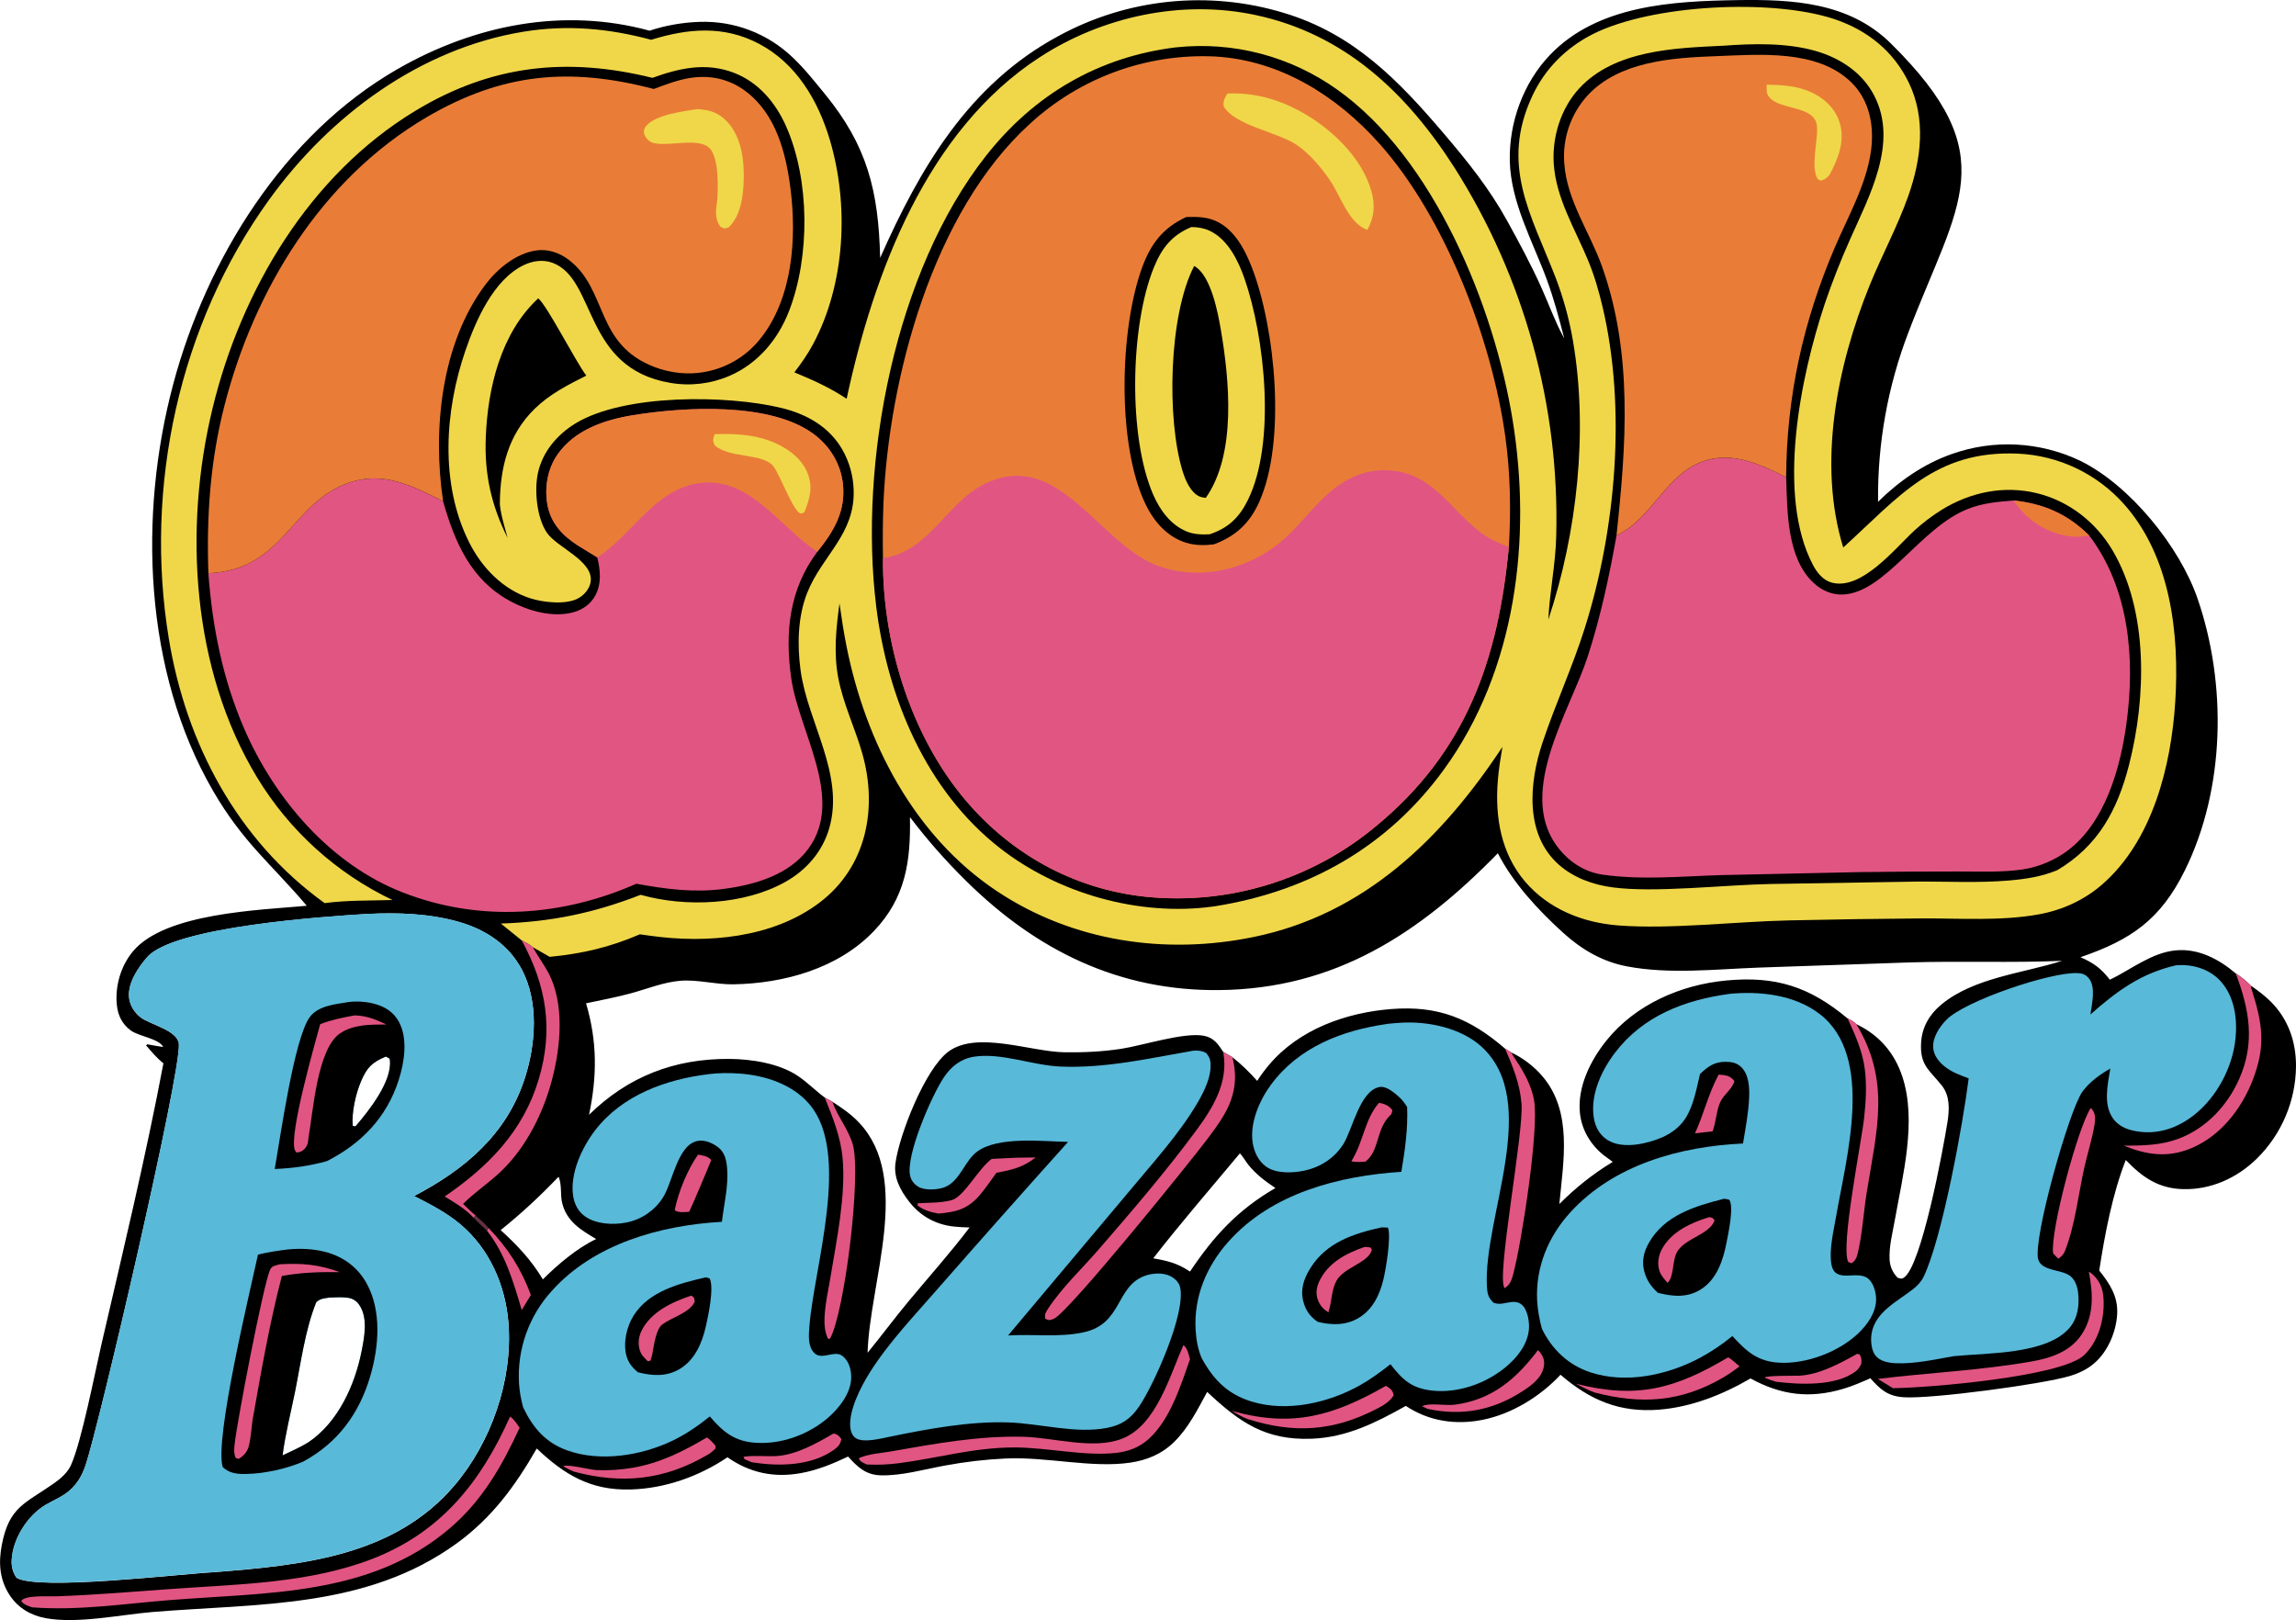 <?xml version="1.0" encoding="UTF-8"?>
<svg id="Layer_1" data-name="Layer 1" xmlns="http://www.w3.org/2000/svg" viewBox="0 0 687.6 485.2">
  <defs>
    <style>
      .cls-1 {
        fill: #f0d749;
      }

      .cls-2 {
        fill: #633040;
      }

      .cls-3 {
        fill: #58b9d9;
      }

      .cls-4 {
        fill: #e97d37;
      }

      .cls-5 {
        fill: #e15583;
      }
    </style>
  </defs>
  <path d="M263.57,77.27c11.93-26.94,26.52-51.98,53.37-66.46,20.71-11.31,45.1-13.8,67.66-6.91,20.86,6.29,34.22,20.16,47.92,36.25,7.07,8.31,13.42,16.2,18.74,25.8,3.63,6.55,7.21,13.22,10.29,20.04,2.22,4.92,4.05,10.1,6.62,14.84l.28.51c-1.51-5.93-3.09-11.82-5.2-17.57-4.19-11.41-10.81-23.13-11.1-35.52-.27-11.54,4.02-23.41,12.02-31.79C478.46,1.51,500.94.34,520.37.03c16.57-.26,33.42.69,45.82,12.91,34.25,33.76,20.18,47.69,5.4,86.44-6.25,16.23-9.35,33.51-9.15,50.9,6.24-6.17,13.65-11.33,21.97-14.27,12.61-4.5,26.49-3.78,38.57,1.99,14.87,7.29,29.79,25.71,35.14,41.27,8.81,25.58,8.3,56.87-3.79,81.38-7.27,14.74-16.12,20.84-31.27,26.02,3.98,1.76,6.12,3.3,8.8,6.75,6.33-3.05,12.44-8.08,19.66-8.79,6.85-.67,12.99,2.62,18.05,6.91,1.73,1.09,3.11,2.26,4.57,3.69,2.09,1.44,4.23,3.05,6.02,4.86,5.2,5.26,7.5,12.06,7.44,19.36-.12,10.38-4.35,20.29-11.75,27.57-5.97,5.82-13.78,9.36-22.19,9.11-7.34-.21-12.16-3.64-17.04-8.72-3.98,10.12-6.31,22.38-7.94,33.1,3.11,3.88,5.63,7.73,5.37,12.94-.26,5.27-2.68,11.08-6.62,14.61-2.19,1.97-4.8,3.21-7.6,4.05-8.19,2.45-41.26,6.89-49.69,6.35-4.78-.31-6.98-2.29-10-5.68-2.67,1.16-5.34,2.34-8.14,3.16-10.07,2.98-18.59,1.91-27.76-3.11-8.38,4.87-17.68,8.58-27.42,9.35-11.79.93-20.66-2.86-29.48-10.46-6.03,6.47-14.47,11.69-23.18,13.47-8.11,1.66-16.22.48-23.15-4.14-8.98,5.03-17.66,9.42-28.18,9.83-13.89.53-21.61-4.92-31.31-14.02-2.87,5.27-5.65,10.88-10.01,15.1-3.67,3.55-8.08,5.36-13.09,6.09-11.47,1.68-25.07-1.82-37.22-1.25-6.1.28-12.17.99-18.18,2.11-6.24,1.13-13.09,3.14-19.41,2.92-4.4-.16-6.84-2.53-9.63-5.61-4.55,2.16-9.21,4.08-14.19,4.97-7.99,1.43-15.22-.06-21.93-4.75-8.59,5.76-18.72,9.37-29.1,9.64-11.83.31-19.65-4.35-28.02-12.27-6.45,11.23-13.42,20.77-24.01,28.44-27.05,19.6-59.54,17.91-91.09,20.53-9.73.81-22.42,3.59-31.96,1.84-4.44-.82-8.25-3.05-10.76-6.85-3.09-4.67-3.4-9.77-2.37-15.15,2.21-11.43,6.99-12.32,15.63-18.4,1.97-1.38,4.06-3.18,5.07-5.43,3.23-7.22,7.12-27.49,9.14-36.22,6.47-27.93,13.23-55.96,18.55-84.13-1.99-1.56-3.54-3.46-5.19-5.36l.36-.33c1.59.3,3.18.58,4.77.82-1.27-2.56-7.39-3.18-9.8-5.02-2.54-1.94-3.77-4.45-4.09-7.6-.57-5.64,1.2-11.71,4.85-16.06,9.67-11.52,37.82-12.31,52.03-13.63-10.71-12.63-19.1-18.94-28.08-34.44-20.71-35.75-22.4-82.54-11.9-121.83,10.01-37.45,33.11-74.79,67.24-94.35,22.99-13.18,49.55-18.52,75.41-11.45,4.72-1.59,9.94-2.48,14.91-2.64,10.36-.38,20.43,3.45,27.91,10.62,3.52,3.31,6.54,7.15,9.6,10.88,12.78,15.58,16.13,29.09,16.63,49.19ZM175.5,300.45c3.38,11.41,3.34,21.83.9,33.42,11.67-11.46,25.61-16.85,42.01-16.74,6.61.04,14.95,1.34,20.52,5.09,2.89,1.94,5.26,4.4,8.02,6.44l2.32,1.3c2.9,1.85,5.67,3.77,8.04,6.29,15.89,16.87,3.13,47.78,2.51,68.89,4.16-5.08,8.07-10.36,12.27-15.42,6.1-7.34,12.52-14.51,18.28-22.11-1.56-.02-3.11-.11-4.66-.27-5.48-.57-10.12-3.14-13.49-7.52-2.61-3.39-4.63-7.09-4.05-11.46,1.12-8.41,8.84-28.29,15.92-33.46,8.55-6.24,24.57.08,34.6.24,5.69.09,11.3-.16,16.93-1.01,6.55-.99,18.88-5.03,24.85-3.94,3,.55,4.28,2.43,5.86,4.84l2.77,1.6c2.74,2.17,5.08,4.47,7.4,7.08,1.07-1.67,2.26-3.27,3.54-4.79,9.01-10.68,23.11-15.68,36.7-16.73,13.98-1.08,23.51,2.82,33.96,11.83l1.82,1.14c3.5,1.63,6.88,4.2,9.39,7.15,9.12,10.69,6.28,25.49,5.08,38.27,4.85-4.85,10.12-9.07,16-12.61-.85-.6-1.69-1.21-2.51-1.84-4.01-3.09-6.78-7.65-7.32-12.71-.84-7.86,3.15-15.86,7.96-21.83,8.69-10.77,22.21-16.65,35.78-17.94,14.89-1.42,25.01,1.85,36.38,11.34,1.01.52,1.81.89,2.61,1.72l.61.3c6.52,3.25,10.96,8.54,13.23,15.48,4.35,13.31.11,29.47-2.27,42.89-.68,3.84-1.78,7.94-1.57,11.85.11,2.09.95,3.97,2.42,5.45.79.18,1.07.45,1.82-.02,5.31-3.31,11.84-38.66,13.1-46.65.58-3.71.77-7.8-1.69-10.89-3.76-4.72-6.6-6.06-6.22-12.82.26-4.62,2.48-8.47,6-11.4,9.77-8.13,24.49-9.39,36.23-13.14-15.28.65-30.59,0-45.87.48l-45.15,1.55c-12.89.48-26.62,2.05-39.33-.38-7.41-1.42-13.6-5.08-19.15-10.12-7.4-6.72-14.92-14.82-19.48-23.75-23.53,24.1-48.79,40.65-83.54,40.98-29.98.29-54.63-11.9-75.63-32.62-6.09-5.98-11.73-12.39-16.89-19.18.23,13.2-1.26,24.11-10.76,34.08-10.73,11.26-26.97,15.74-42.14,15.99-5.27.09-10.68-1.49-15.91-1.06-4.97.41-10.11,2.5-14.93,3.8-4.36,1.17-8.85,2.02-13.27,2.95ZM124.01,358.2c15.32-8.01,27.86-18.59,33.25-35.56,3.19-10.06,4.1-22.62-.97-32.24-3.94-7.46-10.88-12.01-18.8-14.28-8.8-2.52-18.3-2.86-27.39-2.4-12.64.77-57.94,3.78-65.99,12.93-2.7,3.07-5.79,7.69-5.46,11.92.19,2.47,1.58,4.67,3.52,6.15,2.83,2.15,11.07,3.84,11.41,7.94.71,8.59-23.9,114.37-27.99,126.32-.99,2.89-2.33,5.23-4.6,7.3-2.14,1.95-4.93,3-7.4,4.47-5.37,3.2-9.74,10.12-10.08,16.45-.11,1.98.33,3.71,1.46,5.34,6.72,3.92,48.58-1.14,59.12-1.68,26.02-2.07,53.76-4.65,71.91-25.86,11.1-12.98,17.61-31.63,16.28-48.73-.87-11.28-5.68-22.28-14.44-29.63-4.15-3.48-9.01-5.97-13.81-8.42ZM178.54,371.07c-4.58-2.69-8.85-5.27-10.19-10.82-.59-2.41-.04-5.71-1.08-7.82-5.48,5.73-11.14,11.01-17.33,15.97,4.94,4.51,9.2,8.98,12.63,14.76,4.52-4.49,10.2-9.34,15.98-12.09ZM356.38,380.82c7.19-10.74,14.27-18.43,25.57-25.02-3.05-2.06-5.86-4.13-8.16-7.04-.82-1.03-1.57-2.43-2.47-3.35-8.67,10.42-17.64,20.74-25.95,31.44,4.32.75,7.3,1.48,11.01,3.97Z"/>
  <path class="cls-5" d="M669.57,291.55c1.73,1.09,3.11,2.26,4.57,3.69.04.74-.02.45.2,1.15,3.24,10.25,4.28,16.76.31,27.04-3.35,8.66-9.63,16.77-18.38,20.43-7.14,2.98-13.31,2.04-20.23-.74,5.65-.04,10.96-.07,16.33-2.07,8.27-3.07,14.65-9.89,18.2-17.86,4.87-10.95,3.07-20.81-1-31.64Z"/>
  <path class="cls-1" d="M463.71,185.51c8.61-25.92,11.98-56.48,7.35-83.47-1.1-6.41-2.83-12.7-5.14-18.78-7.48-19.25-16.71-33.82-6.99-54.61,3.78-8.08,10.11-14.4,18.06-18.42,17.71-8.96,53.92-10.68,72.38-4.5,9.84,3.29,17.68,9.56,22.25,18.97,5.25,10.81,3.77,22.9-.1,33.9-3.25,9.25-7.98,17.9-11.65,26.98-9.69,24-15.62,53.17-7.86,78.39,16.66-15.12,27.46-29.2,52.32-28.11,12.13.55,23.53,5.95,31.64,14.99,14.13,15.75,16.76,39.06,15.47,59.32-1.22,19.22-6.78,41.61-21.92,54.75-5.41,4.69-11.91,7.64-18.94,8.92-11.22,2.04-23.43,1.18-34.84,1.21-13.31.1-26.61.3-39.92.6-16.14.35-35.46,2.71-51.16,1.51-10.61-.81-20.84-4.86-27.89-13.08-7.27-8.48-9.09-19.43-8.21-30.28.27-3.4.81-6.75,1.38-10.1-18.1,27.4-41.22,50.07-74.45,56.91-26.53,5.46-54.25,1.39-76.97-13.74-24.82-16.52-39.3-44.68-45.01-73.33-.85-4.24-1.49-8.55-2.1-12.82-1,7.37-1.77,14.63-.42,22.02,1.46,7.97,5.09,15.28,7.28,23.04,4.61,16.31,1.24,33.81-12.72,44.46-14.07,10.74-33.94,12.41-50.9,10-1.01-.15-2.01-.29-3.02-.42-8.99,3.88-17.29,5.81-27,6.75l-5.08-2.9c-.98-.91-2.16-1.43-3.34-2.05l-6.23-5.03c15.1-.5,27.8-3.12,41.88-8.6,13.45,3.79,30.92,3.08,43.3-3.85,6.37-3.56,11.21-9.14,13.22-16.23,4.57-16.13-6.54-31.6-8.64-47.24-1.01-7.56-.84-16.06,2.04-23.22,4.49-11.17,14.3-17.44,13.87-30.7-.12-4.27-1.3-8.44-3.42-12.14-3.96-6.87-10.75-10.62-18.23-12.43-16.22-3.93-47.19-4.27-61.73,4.68-5.46,3.36-9.81,8.48-11.18,14.85-1.1,5.1-.36,13.22,2.63,17.75,3.02,4.56,14.29,8.54,13.14,14.95-.35,1.95-1.88,3.76-3.57,4.72-3.67,2.09-10.52,1.31-14.36.1-8.32-2.62-14.65-9.23-18.47-16.88-8.75-17.5-7.28-39.32-1.07-57.38,3.09-8.97,8.38-21.21,17.49-25.58,2.63-1.26,5.74-1.72,8.53-.7,13.3,4.87,9.1,31.52,35.27,35.97,6,1.04,12.17.32,17.77-2.08,8.51-3.67,14.54-10.88,17.85-19.41,6.32-16.33,6.25-39.29-.89-55.36-3.14-7.06-8.25-13.18-15.63-16.01-8.36-3.2-16.34-1.39-24.39,1.52-25.6-6.29-48.21-3.92-71.01,9.88-31.7,19.19-52.15,53.69-60.73,89.12-8.75,36.12-6.19,78.35,13.37,110.56,9.65,15.91,23.73,28.66,40.52,36.67-6.68.21-13.7.03-20.31.93-26.14-18.78-41.5-47.79-46.67-79.2-7.47-45.39,3.07-94.14,30.1-131.55,18.13-25.1,45.13-45.18,76.17-50.24,13.05-2.13,25.49-.98,38.19,2.43,11.09-3.43,21.77-4.37,32.35,1.23,11.08,5.87,17.59,16.87,21.1,28.58,5.88,19.59,4.73,43.42-5.1,61.58-1.57,2.9-3.46,5.61-5.48,8.21,5.55,2.28,10.65,4.58,15.66,7.91,8.13-37.78,24.05-80.31,57.77-102.25,18.8-12.24,42.6-17.39,64.66-12.68,26.76,5.71,45.29,23.33,59.65,45.78,20.84,32.89,31.44,71.24,30.43,110.16-.18,8.47-1.96,16.68-2.37,25.09Z"/>
  <path d="M352.24,14.18c17.11-1.84,34.29,2.68,48.28,12.7,28.76,20.37,46.94,64.74,52.47,98.88,5.78,35.65,1.07,74.93-20.57,104.7-16.81,23.12-40.38,36.43-68.37,40.92-.33.05-.65.1-.98.14-22.03,2.96-46.18-3.92-63.61-17.52-22.13-17.28-33.67-44.99-37.04-72.26-5.34-43.27,5.58-100.46,32.93-135.16,14.43-18.31,33.69-29.58,56.87-32.41Z"/>
  <path class="cls-4" d="M264.43,167.17c-.1-5.38-.06-10.75.13-16.13,1.57-38.13,14.91-87.6,43.8-113.89,15.01-13.87,34.94-21.16,55.36-20.24,19.54,1.07,36.5,11.7,49.29,26,19.65,21.96,33.67,58.47,37.76,87.58,1.57,11.16,1.75,22.08,1.11,33.32-3.21,33.73-12.74,61.3-39.75,83.58-19.19,16.05-44.04,23.69-68.93,21.19-22.18-2.32-41.64-13.4-55.54-30.75-15.43-19.26-23.42-46.12-23.22-70.66Z"/>
  <path class="cls-5" d="M264.43,167.17c14.15-2,18.94-16.89,30.94-22.48,22.12-10.3,33.93,18.85,52.04,25.01,13.27,4.51,28.26.26,38.21-9.25,6.3-6.03,11.13-13.59,19.25-17.43,3.61-1.74,7.63-2.47,11.63-2.12,12.8,1.07,17.65,11.54,26.81,18.5,2.7,2.05,5.42,3.23,8.56,4.4-3.21,33.73-12.74,61.3-39.75,83.58-19.19,16.05-44.04,23.69-68.93,21.19-22.18-2.32-41.64-13.4-55.54-30.75-15.43-19.26-23.42-46.12-23.22-70.66Z"/>
  <path d="M355.24,65c2.95-.08,5.79-.1,8.57,1.06,5.69,2.36,8.98,8.57,11.1,14.04,7,18.09,10.37,52,2.2,70.22-2.87,6.41-7.08,10.28-13.59,12.71-2.78.34-5.6.35-8.3-.48-5.67-1.75-9.64-6.33-12.15-11.53-8.62-17.83-7.8-52.35-1.04-70.89,2.58-7.09,6.26-11.92,13.22-15.13Z"/>
  <path class="cls-1" d="M356.79,68c1.86,0,3.73.3,5.43,1.09,5.47,2.53,8.6,8.93,10.49,14.36,6.08,17.5,9.49,49.06,1.01,66.29-2.59,5.27-5.9,8.42-11.46,10.27-2.41.11-4.69.07-6.95-.87-4.8-2-7.97-6.43-9.98-11.06-7.51-17.35-6.87-50.46.21-67.94,2.37-5.84,5.38-9.69,11.25-12.15Z"/>
  <path d="M357.63,79.66c.18.1.36.19.53.31,4.56,3.19,6.56,13.53,7.43,18.64,2.58,15.12,4.79,37.31-4.49,50.5-.62-.1-1.29-.17-1.87-.42-2.7-1.18-4.25-4.94-5.05-7.53-4.84-15.56-4.19-46.82,3.45-61.5Z"/>
  <path class="cls-1" d="M367.57,28c7.64-.31,14.67,1.53,21.4,5.11,9.17,4.88,18.71,13.68,21.67,23.94,1.25,4.33.98,7.86-1.13,11.78-5.49-1.79-8.04-10.11-11.07-14.61-2.64-3.92-6.29-8.3-10.26-10.93-5.65-3.75-18.55-5.76-21.74-11.5-.13-1.81.27-2.22,1.12-3.78Z"/>
  <path d="M515.9,13.71c9-.68,19.21-.95,27.93,1.58,7.32,2.13,13.9,6.44,17.48,13.39,7.26,14.11-1.52,30.03-7.25,42.98-2.83,6.33-5.36,12.79-7.59,19.35-7.27,21.82-14.54,57.27-3.53,78.19,1.22,2.31,3.03,4.61,5.67,5.3,8.96,2.33,18.92-10.28,24.68-15.58,2.6-2.39,5.42-4.52,8.42-6.37,8.55-5.2,18.53-7.24,28.34-4.83,9.56,2.35,17.59,8.64,22.58,17.06,10.88,18.35,10.09,44.35,4.96,64.34-3.48,13.53-9.23,24.2-21.45,31.47-4.7,1.94-9.33,2.66-14.38,3.1-9.19.8-18.71.27-27.95.34l-43.73.72c-13.71.26-34.5,2.69-47.13,1.01-5.79-.77-11.58-2.82-16.03-6.72-10.42-9.14-8.95-24.72-4.99-36.58,3.86-11.57,9-22.69,12.68-34.36,9.36-29.62,12.48-65.94,5.32-96.22-1.12-4.76-2.49-9.46-4.37-13.98-3.9-9.4-9.59-18.55-10.25-28.94-.51-7.99,2.17-16.58,7.64-22.49,10.6-11.47,28.44-12.07,42.95-12.77Z"/>
  <path class="cls-5" d="M484.1,160.36c10.75-4.97,14.91-18.82,26.6-22.42,8.61-2.65,16.69,1.24,24.22,4.99.32,10.11.19,24.28,8.24,31.67,2.42,2.23,5.45,3.59,8.77,3.45,12.61-.53,23.22-20.08,37.42-25.64,4.57-1.79,8.89-2.13,13.72-2.52,9.02.98,16.06,4.03,22.56,10.44,12.08,15.86,13.83,37.07,11.21,56.24-1.82,13.37-6.32,29.73-17.7,38.23-3.77,2.82-8.6,4.85-13.25,5.56-6.35.96-13.14.62-19.55.64-9.85-.01-19.71.05-29.56.19l-41.3.89c-11.75.36-23.78,1.54-35.46-.12-5.78-.82-10.6-4.14-13.98-8.87-11.64-16.35,4.32-40.6,9.47-56.54,3.83-11.86,6.42-23.93,8.6-36.18Z"/>
  <path class="cls-4" d="M603.06,149.89c9.02.98,16.06,4.03,22.56,10.44-2.59.6-5.28.51-7.86-.07-6.06-1.42-11.33-5.14-14.69-10.37Z"/>
  <path class="cls-4" d="M484.1,160.36c2.91-26.96,4.96-54.48-4.32-80.53-3.67-10.31-10.57-19.8-11.32-30.98-.56-7.37,1.93-14.65,6.87-20.15,9.51-10.37,25.45-11.4,38.57-11.88,12.97-.48,30.29-2.1,40.46,7.78,5.56,5.4,6.98,13.16,5.96,20.59-1.38,10.05-6.84,19.59-10.8,28.83-9.51,22.21-14.48,44.69-14.61,68.9-7.52-3.75-15.61-7.64-24.22-4.99-11.69,3.6-15.84,17.45-26.6,22.42Z"/>
  <path class="cls-1" d="M529.08,25.38c4.58.05,8.94.29,13.21,2.19,3.93,1.75,7.22,4.8,8.58,8.95,1.81,5.52-.36,10.99-2.95,15.83-.65.72-1.04,1.19-1.98,1.54-.85.32-.56.21-1.54-.2-2.29-3.61.07-11.45-.25-15.8-.47-6.37-10.92-4.83-14.22-8.69-1.06-1.25-.84-2.3-.85-3.81Z"/>
  <path d="M161.18,89.35c2.57,1.98,11.12,18.78,14.4,23.14-5.52,2.78-10.93,5.52-15.4,9.88-8.04,7.83-10.41,17.74-10.49,28.63.31,3.34,1.46,6.85,2.32,10.1-4.87-9.77-6.96-19.08-6.53-30.04.57-14.81,4.48-31.29,15.7-41.71Z"/>
  <path class="cls-3" d="M110.09,273.7c9.09-.46,18.59-.12,27.39,2.4,7.93,2.27,14.87,6.82,18.8,14.28,5.07,9.62,4.17,22.18.97,32.24-5.39,16.97-17.92,27.55-33.25,35.56,4.8,2.45,9.66,4.93,13.81,8.42,8.76,7.35,13.57,18.35,14.44,29.63,1.33,17.1-5.18,35.75-16.28,48.73-18.14,21.22-45.89,23.8-71.91,25.86-10.54.54-52.4,5.6-59.12,1.68-1.13-1.63-1.57-3.36-1.46-5.34.33-6.32,4.71-13.24,10.08-16.45,2.46-1.47,5.26-2.52,7.4-4.47,2.27-2.07,3.62-4.42,4.6-7.3,4.09-11.94,28.7-117.72,27.99-126.32-.34-4.1-8.58-5.79-11.41-7.94-1.94-1.48-3.33-3.68-3.52-6.15-.33-4.23,2.76-8.85,5.46-11.92,8.05-9.15,53.36-12.16,65.99-12.93ZM84.63,435.86c2.62-1.24,5.3-2.4,7.76-3.93,8.86-5.98,13.88-17.07,15.9-27.27.86-4.32,1.98-10.16-.79-13.98-.82-1.13-1.89-1.8-3.28-2.01-1.78-.27-3.74-.11-5.54-.07-1.69.29-2.65.23-3.96,1.38-3.35,8.28-4.62,18.23-6.39,26.98-1.26,6.23-2.9,12.6-3.7,18.9ZM106.54,337.23c3.93-4.57,10.9-13.35,10.22-19.67-.02-.18-.08-.36-.11-.54l-1.12-.58c-4.09,1.71-5.65,3.27-7.39,7.36-1.58,3.68-2.88,9.36-2.5,13.37.8.14.5.23.91.06Z"/>
  <path d="M86.28,374.19c3.84-.37,7.86-.18,11.58.86,5.11,1.44,9.3,4.58,11.9,9.24,4.63,8.32,3.7,19.13,1.1,27.94-3.3,11.17-9.74,19.91-20.02,25.48-5.07,2.19-11.43,3.59-16.95,3.72-2.73.06-5.15-.11-7.19-2.06-2.54-8.36,8.26-52.93,10.56-63.62,2.99-.75,5.96-1.18,9.02-1.56ZM84.63,435.86c2.62-1.24,5.3-2.4,7.76-3.93,8.86-5.98,13.88-17.07,15.9-27.27.86-4.32,1.98-10.16-.79-13.98-.82-1.13-1.89-1.8-3.28-2.01-1.78-.27-3.74-.11-5.54-.07-1.69.29-2.65.23-3.96,1.38-3.35,8.28-4.62,18.23-6.39,26.98-1.26,6.23-2.9,12.6-3.7,18.9Z"/>
  <path class="cls-5" d="M83.81,378.64c6.61-.38,11.66.04,17.91,2.34-5.89-.05-11.51.07-17.31,1.17-3.73,14.29-6.23,28.83-8.81,43.35-.31,2.5-.48,5.26-1.12,7.69-.45,1.69-1.51,2.82-2.97,3.72l-.92-.25c-.64-1.46-.47-2.72-.31-4.27.67-6.38,8.54-47.53,10.6-52.11.56-1.26,1.74-1.28,2.94-1.64Z"/>
  <path d="M104.06,300.14c2.54-.36,5.3-.2,7.79.42,3.28.82,6.03,2.46,7.64,5.51,2.72,5.13,1.61,12.12-.11,17.44-3.6,11.17-11.13,18.94-21.43,24.21-5.26,1.48-10.23,2.15-15.68,2.38,1.59-8.83,5.82-39.34,10.55-45.56,2.53-3.33,7.44-3.74,11.24-4.39ZM106.54,337.23c3.93-4.57,10.9-13.35,10.22-19.67-.02-.18-.08-.36-.11-.54l-1.12-.58c-4.09,1.71-5.65,3.27-7.39,7.36-1.58,3.68-2.88,9.36-2.5,13.37.8.14.5.23.91.06Z"/>
  <path class="cls-5" d="M106.15,304.1c3.64.07,6.35,1.21,9.57,2.72-4.71.04-9.74-.09-13.84,2.63-6.88,4.56-8.11,23.54-9.52,31.44-.06,1.01-.18,1.95-.82,2.79-.73.96-1.66,1.47-2.8,1.46-.16-.26-.37-.5-.47-.79-1.71-4.81,6-31.67,7.61-37.62,3.38-1.3,6.71-1.99,10.26-2.62Z"/>
  <path class="cls-5" d="M178.88,166.94c-1.97-1.18-3.92-2.38-5.86-3.6-4.52-2.9-8-6.58-9.04-12-.98-5.13-.06-10.78,2.91-15.11,5.12-7.47,14.17-10.51,22.71-11.89,15.34-2.48,41.3-4,54.23,5.77,4.71,3.56,7.86,8.7,8.57,14.59,1,8.27-2.69,14.42-7.64,20.56-8.44,11.28-9.75,24.2-7.8,37.88,2.29,16.06,16.07,36.02,5.18,50.97-5.79,7.94-16.19,10.91-25.48,12.12-8.99,1.17-17.26.04-26.09-1.56-22.21,9.81-46.9,11.56-69.83,2.66-21.82-8.46-38.52-28.08-47.64-49.16-6.43-14.87-9.5-30.41-10.7-46.49,22.83-.94,24.62-21.42,42.49-27.25,10.21-3.33,18.92,1.21,27.8,5.71,3.5,12.21,8.24,23.38,19.9,29.78,5.56,3.05,13.1,5.21,19.33,3.38,2.69-.79,4.99-2.43,6.34-4.93,1.95-3.6,1.54-7.59.61-11.42Z"/>
  <path class="cls-4" d="M178.88,166.94c-1.97-1.18-3.92-2.38-5.86-3.6-4.52-2.9-8-6.58-9.04-12-.98-5.13-.06-10.78,2.91-15.11,5.12-7.47,14.17-10.51,22.71-11.89,15.34-2.48,41.3-4,54.23,5.77,4.71,3.56,7.86,8.7,8.57,14.59,1,8.27-2.69,14.42-7.64,20.56-11.56-7.57-20.71-23.42-36.45-20.39-12.67,2.44-19.17,15.41-29.43,22.08Z"/>
  <path class="cls-1" d="M214.03,130.03c5.55-.17,11.1.02,16.37,1.94,4.51,1.65,9.19,4.67,11.22,9.2,1.96,4.38.99,7.98-.71,12.17-.26.14-.51.33-.79.42-2.19.71-6.5-11.83-8.66-14.3-3.32-3.79-13-2.15-17.45-6.12-.66-1.57-.45-1.74.01-3.32Z"/>
  <path class="cls-4" d="M62.41,171.67c-.59-17.05.55-33.6,4.8-50.18,8.89-34.7,29.06-67.89,60.48-86.34,22.71-13.33,42.97-15.09,68.1-8.5,3.41-1.28,6.84-2.59,10.44-3.23,6.1-1.08,11.96.11,16.96,3.82,9.23,6.85,12.2,18.6,13.57,29.44,1.84,14.66.62,32.57-8.94,44.61-4.61,5.91-11.44,9.66-18.89,10.4-4.34.44-8.89-.23-12.97-1.79-17.89-6.86-13.85-23.22-25.73-32.16-2.8-2.1-6.26-3.26-9.76-2.72-6.01.93-11.56,5.51-15.1,10.22-13.34,17.76-15.84,43.59-12.67,64.89-8.87-4.5-17.58-9.04-27.8-5.71-17.87,5.83-19.66,26.31-42.49,27.25Z"/>
  <path class="cls-1" d="M208.84,32.68c3.65.2,6.37,1.02,8.93,3.77,4.21,4.52,5.1,11.23,4.96,17.18-.11,4.92-.81,10.93-4.53,14.48-1.34.41-1.25.42-2.48-.23-1.88-2.67-1.25-5.24-.89-8.27.24-3.98.38-11.19-1.81-14.58-2.89-4.46-12.89-.84-17.5-2.27-1.13-.35-2.03-1.27-2.49-2.37-.42-1-.16-1.92.52-2.72,2.82-3.33,11.19-4.35,15.28-5Z"/>
  <path class="cls-3" d="M517.73,297.67c9.2-.93,19.74.22,27.27,6.05,16.51,12.77,7.85,43.17,4.9,60.44-.74,4.34-2.19,10.12-1.44,14.45,1.07,6.14,7.82,1.47,11.13,4.42,1.58,1.41,2.28,4.17,2.26,6.21-.04,3.91-2.64,7.52-5.37,10.11-5.88,5.58-15.53,9.19-23.61,8.76-6.52-.34-9.87-3.39-14.06-7.98-3.05,2.51-6.33,4.71-9.81,6.58-9.66,5.12-22.06,7.8-32.71,4.29-6.63-2.19-11.51-6.87-14.53-13.05-.74-2.81-1.27-5.54-1.42-8.45-.5-9.97,3.31-19.19,10.01-26.5,13.09-14.27,32.92-19.67,51.64-20.53.73-4.46,1.62-9.02,1.83-13.53.14-3.05,0-7.05-2.34-9.34-1.32-1.29-2.87-1.59-4.65-1.6-3.42-.02-5.31,1.38-7.71,3.65-1.04,4.29-1.89,9.33-4.26,13.11-2.77,4.42-7.57,6.49-12.47,7.6-3.64.82-8.1,1.06-11.32-1.17-2.19-1.52-3.37-3.9-3.77-6.48-1.07-6.82,2.28-14.08,6.33-19.4,8.38-11.01,20.74-15.78,34.07-17.62Z"/>
  <path d="M516.29,359.03c.54-.01,1.07.16,1.6.28,1.44,2.17-.32,10.19-.83,12.82-1.02,5.29-2.89,10.98-7.67,14.01-4.08,2.59-8.42,2.17-12.89,1.04-1.96-1.79-3.25-3.59-4.01-6.16-.9-3.09-.29-5.94,1.26-8.71,4.72-8.39,13.88-11.09,22.53-13.29Z"/>
  <path class="cls-5" d="M511.87,364.53c1.11.15.91.17,1.61.92-1.38,4.2-8.52,5.26-11.09,9.25-1.71,2.67-.94,7.67-3,9.5-.92-1.07-1.94-2.16-2.4-3.51-.74-2.18-.37-4.59.71-6.59,2.84-5.26,8.73-7.92,14.17-9.58Z"/>
  <path class="cls-3" d="M212.3,321.68c2.96-.36,6.06-.38,9.03-.17,7.74.54,15.94,3.14,21.1,9.22,12.48,14.7,1.37,48.64-.03,66.46-.2,2.58-.53,5.93,1.39,7.94,1.91,2.01,4.81.05,7.17.39.99.14,1.61.74,2.24,1.46,1.34,1.55,1.84,4.12,1.7,6.11-.29,4.39-3.61,8.61-6.79,11.4-5.85,5.13-14.12,8.15-21.91,7.6-6.36-.46-9.64-3.27-13.63-7.88-3.47,2.79-7.07,5.28-11.09,7.22-9.35,4.52-21.8,6.53-31.77,2.89-6.45-2.36-10.18-6.84-13.05-12.85-.63-2.38-1.08-4.71-1.23-7.17-.6-10.15,2.93-20.11,9.77-27.64,12.66-14.18,32.63-19.72,50.99-20.74.61-5.23,1.98-10.64,1.57-15.92-.19-2.4-.64-4.8-2.64-6.36-1.65-1.29-4.04-2.35-6.17-1.95-6.13,1.14-7.5,12.59-10.52,17.14-2.5,3.8-6.42,6.44-10.89,7.31-3.92.77-9.11.52-12.45-1.93-1.97-1.44-3.07-3.6-3.44-5.98-1.05-6.64,2.6-14.57,6.61-19.76,8.13-10.54,21.23-15.23,34.03-16.78Z"/>
  <path d="M211.27,382.57c.48-.02.84.18,1.28.34,1.33,2.88-.43,11.03-1.14,14.22-1.11,5-3.28,10.14-7.87,12.87-3.98,2.36-8.19,2.07-12.49.98-1.65-1.35-2.89-2.86-3.45-4.95-1.03-3.86.06-8.7,2.16-12.04,4.59-7.3,13.67-9.61,21.52-11.42Z"/>
  <path class="cls-5" d="M207.03,388.01c1.05.73.8.63,1.03,1.78-1.39,3.39-7.06,4.77-9.85,6.98-1.54,1.22-2.27,5.34-2.59,7.28-.2,1.21-.4,2.27-.8,3.43l-.8.21c-.82-.81-1.74-1.65-2.2-2.73-.83-1.97-.68-4.29.21-6.21,2.72-5.79,9.27-8.84,14.99-10.73Z"/>
  <path class="cls-3" d="M415.23,306.66c1.42-.15,2.85-.28,4.27-.37,8.12-.5,18.01,1.55,24.16,7.15,18.09,16.48.5,51.11,1.64,71.86.11,2.08.41,3.42,2.02,4.87,1.95.71,3.4-.03,5.37-.24,1.21-.12,2.32.09,3.23.97,1.59,1.54,2.11,4.95,1.97,7.04-.31,4.66-3.58,8.71-7.05,11.56-5.98,4.92-14.32,7.84-22.07,6.95-6.12-.71-8.74-3.27-12.36-7.88-2.9,2.27-5.88,4.47-9.09,6.28-9.41,5.3-21.85,8.14-32.42,4.92-7.31-2.23-11.51-6.59-15.07-13.11-1.09-2.68-1.59-5.44-1.76-8.31-.61-9.94,3.24-19.1,9.79-26.46,12.95-14.57,33.07-19.72,51.81-20.95,1.11-6.57,1.98-12.71,1.74-19.41-.77-1.2-1.51-2.22-2.59-3.16-1.41-1.23-3.74-3.23-5.76-2.81-5.86,1.21-7.98,12.66-10.76,17.09-2.64,4.21-6.91,6.93-11.73,7.95-3.46.73-8.43.95-11.45-1.25-2.26-1.65-3.53-4.34-3.96-7.05-.94-5.92,1.99-12.71,5.44-17.41,8.29-11.27,21.24-16.27,34.65-18.21Z"/>
  <path d="M413.71,367.59c.6-.03,1.34.05,1.95.07,1.02,2.58-.61,12.39-1.33,15.39-1.12,4.7-3.22,9.18-7.54,11.71-3.82,2.23-8.05,2.14-12.2,1.1-2.31-1.62-3.6-3.45-4.3-6.19-.91-3.55.21-6.77,2.1-9.82,4.79-7.75,12.98-10.41,21.33-12.26Z"/>
  <path class="cls-5" d="M408.59,373.46c.63-.05,1.23.07,1.85.15l.42.67c-1.02,3.96-8.4,5.23-10.63,9.31-1.43,2.61-1.36,5.74-2.16,8.57l-.25.87c-1.43-.9-2.29-1.77-2.98-3.32-.85-1.91-.68-3.92.17-5.8,2.6-5.67,8.01-8.51,13.59-10.45Z"/>
  <path class="cls-3" d="M357.41,314.66c1.51-.05,2.39-.03,3.79.68.77.93,1.19,1.62,1.31,2.86.39,4.13-1.88,8.68-3.93,12.16-5.49,9.33-13.2,17.74-20.09,26.05l-36.6,43.55c7.47-.48,15.31.66,22.66-.96,11.58-2.54,9.53-13.54,18.13-16.84,2.32-.89,5.53-1.13,7.81.02,1.31.66,2.58,1.83,2.92,3.31,1.8,7.78-7.81,29.13-12.22,35.66-2.53,3.74-5.25,5.65-9.71,6.5-9.4,1.79-19.9-1.31-29.43-1.65-11.65-.41-24.3,1.96-35.69,4.31-2.54.5-7.61,1.84-9.93.49-1.21-.7-1.69-2.16-1.8-3.47-.41-5.06,3.2-12.07,5.84-16.27,5.68-9.04,13.43-17.1,20.41-25.14,12.9-14.72,25.9-29.37,38.98-43.93-7.57-.15-20.82-1.75-27.18,2.87-1.89,1.37-3.05,3.39-4.32,5.3-1.45,2.17-2.86,4.32-5.36,5.35-2.03.84-5.9,1.08-7.85-.02-1.35-.76-2.29-1.92-2.61-3.46-1.28-6.18,6.52-23.98,10.1-29.34,2.17-3.25,5.05-5.58,8.99-6.21,8.17-1.29,17.52,2.57,25.86,2.94,13.45.59,26.77-2.46,39.93-4.77Z"/>
  <path class="cls-3" d="M651.68,289.09c.84-.05,1.68-.1,2.52-.05,4.17.21,8.22,1.84,11,5.02,3.98,4.55,4.88,11.08,4.29,16.91-.87,8.7-5.6,17.63-12.51,23.04-4.71,3.69-10.38,5.73-16.39,4.91-3.04-.41-5.92-1.34-7.78-3.93-3.02-4.21-1.59-10.29-.82-14.97-3.18,1.83-6.17,3.94-8.36,6.94-3.96,5.43-14.96,44.44-13.22,50.24,1.07,3.57,6.96,2.92,9.57,4.94,1.5,1.16,2.17,3.25,2.37,5.06.4,3.69-.08,7.51-2.54,10.43-6.81,8.09-24.82,7.53-34.74,8.53-5.6.98-11.66,2.36-17.36,2.11-2.11-.09-4.69-.55-6.07-2.32-1.27-1.62-1.48-4.64-1.14-6.61,1.11-6.47,7.71-9.57,12.37-13.22,1.29-1.01,2.46-2.23,3.19-3.72,5.55-11.45,11.81-45.83,13.51-59.44-2.47-.91-5.05-1.84-7.12-3.5-1.81-1.44-3.35-3.33-3.51-5.72-.2-3.06,1.88-6.19,3.91-8.28,5.54-5.72,31.17-14.37,39.3-14.03,1.46.06,2.47.42,3.41,1.57,2.17,2.67.9,7.72.47,10.82,7.93-7.02,15.23-12.37,25.66-14.73Z"/>
  <path class="cls-5" d="M152.74,424.25c1.22.78,2.03,2.18,2.88,3.34-5.28,11.44-11.16,21.78-20.86,30.07-23.89,20.43-54.91,19.21-84.29,21.58-13.68,1.11-27.08,3.18-40.85,2.14-1.26-.47-2.47-.76-3.27-1.91,1.07-1.81,8.21-1.32,10.35-1.39,11.61-.38,23.22-1.4,34.8-2.22,19.98-1.42,41.07-1.68,59.96-8.98,20.55-7.95,32.51-22.94,41.29-42.62Z"/>
  <path class="cls-5" d="M354.39,402.84c1.28.91,1.55,2.8,1.99,4.24-2.78,7.89-5.98,18.19-12.43,23.93-2.84,2.53-6.07,3.72-9.82,4.13-9.48,1.03-20.78-1.7-30.66-1.65-11.98.06-22.55,3.19-34.26,4.72-3.25.42-6.38.56-9.66.38-1.07-.57-1.92-.69-2.36-1.86,2.64-1.3,6.72-1.53,9.65-2.05,13.23-2.32,26.14-4.72,39.65-4.38,9.14.23,20.82,3.94,29.5.59,10.27-3.96,14.29-18.77,18.41-28.03Z"/>
  <path class="cls-5" d="M366.33,315.01l2.77,1.6.13.61c.96,4.33.89,8.08-.6,12.31-1.42,4.02-4.21,7.76-6.72,11.16-4.38,5.93-42.14,52.77-46.38,54.31-1.25.45-1.4.48-2.53-.06-.18-1.35.15-1.9.87-3,4.13-6.31,10.15-11.96,15.11-17.69,10.06-11.61,20.2-23.41,29.32-35.77,4.95-6.71,9.51-14.19,8.12-22.9-.03-.19-.07-.39-.1-.58Z"/>
  <path class="cls-5" d="M156.22,281.61c1.18.62,2.36,1.14,3.34,2.05,1.74,3.2,4.1,6.12,5.53,9.47,4.1,9.6,2.55,22.38-.29,32.09-2.87,9.78-8.09,19.64-15.75,26.51-3.38,3.03-7.15,5.62-10.38,8.82,1.24,1.16,2.46,2.44,3.79,3.5l-.63.65c-2.48-2.72-5.56-4.43-8.66-6.37,13.03-8.89,23.46-19.5,28.11-34.92,4.56-15.12,2.38-28.14-5.05-41.81Z"/>
  <path class="cls-5" d="M625.56,380.86c.49.28.91.59,1.32.98,2.43,2.3,3.08,4.95,3.12,8.22.07,5.59-1.7,11.71-5.77,15.71-6.69,6.58-47.16,9.9-57.35,9.97l-4.49-2.77c15.21-1.87,30.79-2.55,45.88-5.2,5.87-1.03,11.75-2.94,15.19-8.18,3.76-5.73,3.33-12.32,2.1-18.72Z"/>
  <path class="cls-5" d="M450.71,313.99l1.82,1.14c.95,1.74,2.18,3.36,3.18,5.07,1.66,2.83,3.17,6.13,3.72,9.38,1.5,8.94-3.77,42.68-6.22,51.87-.48,1.81-.97,3.4-2.63,4.33-2.55-3.21,5.77-46.25,5.08-55.21-.47-5.98-2.58-11.12-4.95-16.58Z"/>
  <path class="cls-5" d="M246.95,328.65l2.32,1.3c1.56,4.47,4.78,8.2,6.12,12.8,2.62,9.01-2.39,50.13-6.82,58.17l-.62.04c-.87-1.99-1.08-3.75-1.03-5.92.11-4.2,1.14-8.56,1.82-12.71,1.81-11.05,4.58-24.14,3.61-35.34-.56-6.47-2.97-12.39-5.39-18.35Z"/>
  <path class="cls-5" d="M553.29,304.95c1.01.52,1.81.89,2.61,1.72,10.37,17.14,6.15,31.75,3.14,50.47-.96,5.96-1.3,12.51-2.73,18.34-.3,1.23-.71,2.16-1.83,2.84l-.96-.35c-2.42-4.47,4-36.15,4.76-43.32.51-4.77.8-9.65.19-14.42-.7-5.49-2.89-10.3-5.18-15.27Z"/>
  <path class="cls-5" d="M626.15,331.83c.14.15.29.3.42.46,1,1.29.96,2.81.72,4.35-.68,4.36-2.13,8.74-3.09,13.06-1.78,8.05-2.78,17.3-5.78,24.92-.45,1.14-1.02,1.65-1.99,2.35-.58-.51-1.06-1.04-1.57-1.62-.91-6.65,7.48-37.91,11.29-43.53Z"/>
  <path class="cls-5" d="M415.04,415.05c.18.1.38.18.55.3,1.07.72,1.59,1.33,1.78,2.55-1.25,1.96-3.09,3.02-5.12,4.06-13,6.71-24.68,7.42-38.52,3.06-1.71-.61-3.34-1.64-4.93-2.51l.72.2c17.7,4.86,29.99,1.22,45.51-7.66Z"/>
  <path class="cls-5" d="M211.69,430.48c1.09.78,1.78,1.53,2.63,2.56l-.1.85c-.72.7-1.39,1.26-2.26,1.77-12.97,7.66-25.81,8.9-40.13,5.06-1.13-.47-2.12-1-3.17-1.61,1.29-.7,8.05,1.08,9.94,1.16,3.58.17,7.34-.09,10.88-.69,8.14-1.39,15.19-4.92,22.22-9.09Z"/>
  <path class="cls-5" d="M517.54,406.51c1.21.67,2.35,1.82,3.41,2.71-1.6,1.2-3.21,2.35-4.94,3.36-12.58,7.35-24.55,8.08-38.42,4.47-1.98-.71-3.79-1.68-5.66-2.64,18.27,4.64,29.68,1.55,45.6-7.9Z"/>
  <path class="cls-5" d="M460.61,404.35c.2.22.41.43.59.66,1.08,1.38,1.46,2.67,1.12,4.4-.66,3.37-3.86,5.64-6.57,7.38-8.79,5.63-18.04,7.35-28.21,5.15l-1.68-.79c2.35-1.13,7.01-.09,9.79-.46,11.16-1.45,18.39-7.69,24.95-16.35Z"/>
  <path class="cls-5" d="M304.3,346.72l5.85-.08c-3.81,3-7.04,3.71-11.74,4.59-1.7,2.3-3.34,4.82-5.23,6.96-3.56,4.03-7.04,4.82-12.14,5.26-2.26-.39-4.41-1.02-6.25-2.41l.05-.67c3.19-.2,7.08-.09,10.16-.94,3.75-1.04,8.04-9.51,11.99-12.35l7.32-.36Z"/>
  <path class="cls-5" d="M249.51,429.36c.13,0,.27-.01.4.02,1.02.24,1.49.81,2.07,1.62-.27,1.35-.82,2.13-1.91,2.95-6.88,5.17-16.91,5.28-24.98,3.96l-2.12-.9-.29-.72c3.1-.49,6.49-.06,9.65-.21,5.91-.27,12.21-3.79,17.19-6.72Z"/>
  <path class="cls-5" d="M556.17,405.46l.71.15c.65,1.04.62,1.6.55,2.81-.47.97-.85,1.64-1.72,2.3-5.98,4.51-16.84,3.95-23.83,3.1-1.2-.33-2.27-.73-3.41-1.22.36-.72,8.93-.52,10.41-.6,6.03-.34,12.13-3.66,17.29-6.54Z"/>
  <path class="cls-5" d="M209.05,345.8c1.48.26,2.93.42,3.95,1.63-.51,1.42-6.28,14.99-6.61,15.48-1.39.09-3.2.37-4.33-.47,1.02-5.32,3.86-12.24,6.99-16.64Z"/>
  <path class="cls-5" d="M413.01,330.26c1.68.34,2.98.86,3.98,2.24l-.28,1.14c-4.81,4.29-3.37,10.88-7.79,14.25-1.47.11-2.77.23-4.23-.11,3.64-5.71,3.99-12.66,8.32-17.52Z"/>
  <path class="cls-5" d="M514.71,321.84c.47.03.95.06,1.41.12,1.52.2,2.36.64,3.31,1.82-.66,2.36-3.11,3.94-4.18,6.13-1.24,2.55-1.31,6.11-2.36,8.91l-5.28.6c2.64-5.76,4.05-11.99,7.09-17.58Z"/>
  <path class="cls-5" d="M146.27,367.72c5.88,6.13,9.74,12.14,12.72,20.11l-2.74,4.51c-2.5-8.41-4.9-16.77-10.43-23.78l.45-.85Z"/>
  <path class="cls-2" d="M142.44,364.04c1.3,1.19,2.69,2.33,3.83,3.68l-.45.85c-1.37-1.26-2.71-2.53-4.01-3.87l.63-.65Z"/>
</svg>